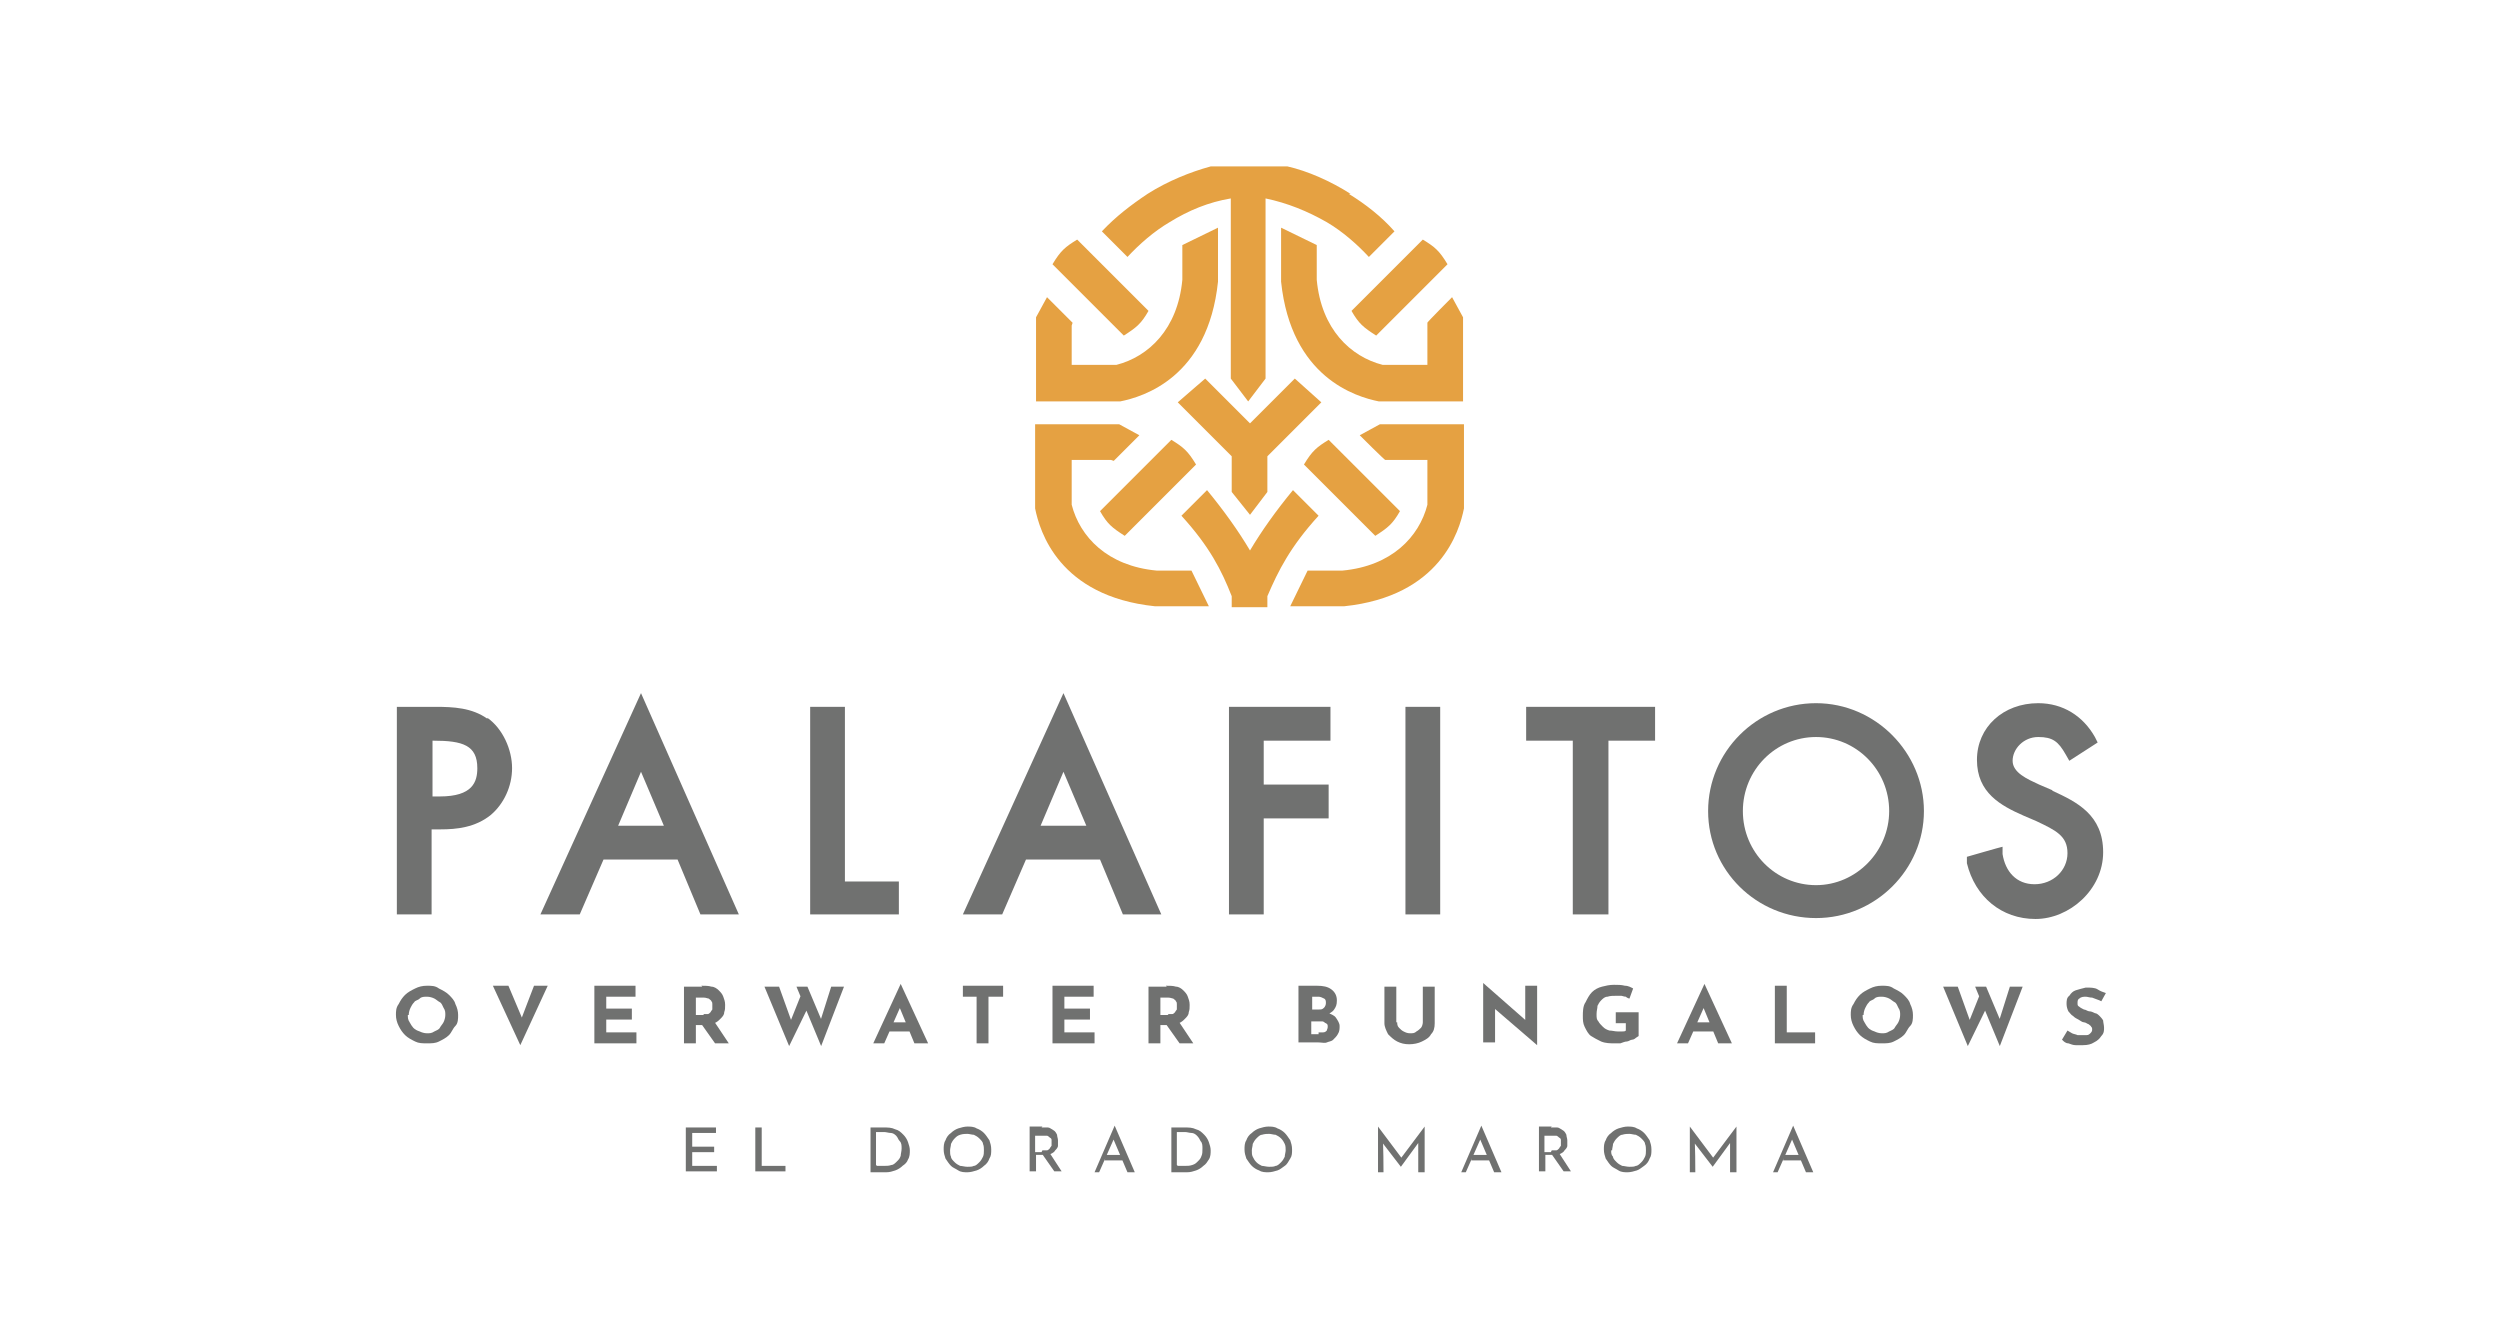 <?xml version="1.0" encoding="UTF-8"?>
<svg id="Layer_1" xmlns="http://www.w3.org/2000/svg" baseProfile="tiny" version="1.2" viewBox="0 0 273.4 146.4">
  <!-- Generator: Adobe Illustrator 29.7.1, SVG Export Plug-In . SVG Version: 2.1.1 Build 8)  -->
  <g>
    <path d="M75,123.3h3.3v.6h-2.6v1.5h2.4v.6h-2.4v1.5h2.7v.6h-3.4v-4.9Z" fill="#707170"/>
    <path d="M82.6,123.3h.7v4.2h2.6v.6h-3.3v-4.9Z" fill="#707170"/>
    <path d="M95.2,128.2v-4.9h1.4c.5,0,.9,0,1.3.2.4.1.6.3.9.6.2.2.4.5.5.8.1.3.2.6.2.9s0,.7-.2,1c-.1.3-.3.5-.6.7-.2.2-.5.4-.8.5-.3.1-.6.2-1,.2h-1.6ZM95.9,127.5h.8c.3,0,.5,0,.8-.1.2,0,.4-.2.6-.4.2-.2.3-.3.4-.6,0-.2.1-.5.1-.8s0-.6-.2-.8-.2-.4-.4-.6c-.2-.2-.4-.3-.6-.3-.2,0-.5-.1-.7-.1h-.9v3.6Z" fill="#707170"/>
    <path d="M103.2,125.7c0-.3,0-.7.2-1,.1-.3.3-.6.6-.8.2-.2.5-.4.8-.5.3-.1.7-.2,1-.2s.7,0,1,.2c.3.1.6.3.8.5.2.2.4.5.6.8.1.3.2.6.2,1s0,.7-.2,1c-.1.3-.3.6-.6.8-.2.2-.5.4-.8.5-.3.1-.7.2-1,.2s-.7,0-1-.2-.6-.3-.8-.5c-.2-.2-.4-.5-.6-.8-.1-.3-.2-.6-.2-1ZM103.9,125.8c0,.3,0,.5.1.7,0,.2.2.4.4.6.2.2.4.3.6.4.2,0,.5.1.8.1s.5,0,.7-.1c.2,0,.4-.2.6-.4.2-.2.3-.4.4-.6.1-.2.1-.5.1-.7s0-.5-.1-.7c0-.2-.2-.4-.4-.6-.2-.2-.4-.3-.6-.4-.2,0-.5-.1-.7-.1s-.5,0-.8.1-.4.2-.6.4-.3.4-.4.6c0,.2-.1.5-.1.7Z" fill="#707170"/>
    <path d="M113.9,123.3c.3,0,.5,0,.7,0s.4.2.6.3c.2.1.3.3.4.5,0,.2.1.4.1.6s0,.4,0,.6-.2.4-.3.5c-.1.2-.3.3-.5.4s-.5.1-.8.1h-.8v1.8h-.7v-4.9h1.4ZM114,125.8c.2,0,.4,0,.5,0,.1,0,.2-.1.3-.2,0,0,.1-.2.2-.3,0-.1,0-.2,0-.3s0-.2,0-.3c0-.1,0-.2-.2-.3,0,0-.2-.2-.3-.2s-.3,0-.5,0h-.8v1.8h.7ZM114.8,126.1l1.3,2h-.8l-1.4-2h.8Z" fill="#707170"/>
    <path d="M119.7,128.2l2.2-5.1h0l2.2,5.1h-.8l-1.7-4,.5-.3-1.9,4.3h-.7ZM121,126.3h1.9l.2.6h-2.3l.2-.6Z" fill="#707170"/>
    <path d="M128.1,128.2v-4.9h1.4c.5,0,.9,0,1.3.2.4.1.6.3.9.6.2.2.4.5.5.8.1.3.2.6.2.9s0,.7-.2,1-.3.5-.6.7c-.2.2-.5.4-.8.5-.3.1-.6.2-1,.2h-1.6ZM128.8,127.5h.8c.3,0,.5,0,.8-.1s.4-.2.6-.4c.2-.2.3-.3.4-.6.1-.2.1-.5.1-.8s0-.6-.2-.8c-.1-.2-.2-.4-.4-.6-.2-.2-.4-.3-.6-.3-.2,0-.5-.1-.7-.1h-.9v3.6Z" fill="#707170"/>
    <path d="M136.1,125.7c0-.3,0-.7.2-1,.1-.3.3-.6.6-.8.2-.2.5-.4.8-.5.3-.1.7-.2,1-.2s.7,0,1,.2c.3.1.6.3.8.5.2.2.4.5.6.8.1.3.2.6.2,1s0,.7-.2,1-.3.6-.6.8-.5.4-.8.5c-.3.1-.7.2-1,.2s-.7,0-1-.2c-.3-.1-.6-.3-.8-.5-.2-.2-.4-.5-.6-.8-.1-.3-.2-.6-.2-1ZM136.9,125.8c0,.3,0,.5.1.7.1.2.2.4.4.6.2.2.4.3.6.4.2,0,.5.1.8.1s.5,0,.7-.1c.2,0,.4-.2.6-.4.2-.2.3-.4.4-.6,0-.2.1-.5.1-.7s0-.5-.1-.7c-.1-.2-.2-.4-.4-.6-.2-.2-.4-.3-.6-.4-.2,0-.5-.1-.7-.1s-.5,0-.8.1c-.2,0-.4.2-.6.4s-.3.4-.4.6c0,.2-.1.5-.1.7Z" fill="#707170"/>
    <path d="M150.7,128.2v-5h0l2.7,3.6h-.3c0,0,2.7-3.6,2.7-3.6h0v5h-.7v-3.5.3s-1.9,2.6-1.9,2.6h0l-2-2.6v-.3c.1,0,.1,3.5.1,3.5h-.7Z" fill="#707170"/>
    <path d="M159.8,128.2l2.2-5.1h0l2.2,5.1h-.8l-1.7-4,.5-.3-1.9,4.3h-.7ZM161.1,126.3h1.9l.2.6h-2.3l.2-.6Z" fill="#707170"/>
    <path d="M169.6,123.3c.3,0,.5,0,.7,0s.4.2.6.3c.2.1.3.3.4.5,0,.2.1.4.1.6s0,.4,0,.6c0,.2-.2.4-.3.5-.1.2-.3.3-.5.4s-.5.1-.8.1h-.8v1.8h-.7v-4.9h1.4ZM169.7,125.8c.2,0,.4,0,.5,0s.2-.1.3-.2c0,0,.1-.2.2-.3,0-.1,0-.2,0-.3s0-.2,0-.3c0-.1,0-.2-.2-.3,0,0-.2-.2-.3-.2s-.3,0-.5,0h-.8v1.8h.7ZM170.5,126.1l1.3,2h-.8l-1.4-2h.8Z" fill="#707170"/>
    <path d="M175.4,125.7c0-.3,0-.7.2-1,.1-.3.3-.6.6-.8.2-.2.5-.4.8-.5.3-.1.7-.2,1-.2s.7,0,1,.2c.3.1.6.3.8.5.2.2.4.5.6.8.1.3.2.6.2,1s0,.7-.2,1c-.1.3-.3.6-.6.8s-.5.4-.8.5c-.3.1-.7.2-1,.2s-.7,0-1-.2-.6-.3-.8-.5c-.2-.2-.4-.5-.6-.8-.1-.3-.2-.6-.2-1ZM176.2,125.8c0,.3,0,.5.2.7,0,.2.2.4.4.6.2.2.4.3.6.4.2,0,.5.1.8.1s.5,0,.7-.1c.2,0,.4-.2.6-.4.2-.2.3-.4.4-.6.1-.2.1-.5.1-.7s0-.5-.1-.7c0-.2-.2-.4-.4-.6-.2-.2-.4-.3-.6-.4-.2,0-.5-.1-.7-.1s-.5,0-.8.1c-.2,0-.4.2-.6.4-.2.2-.3.4-.4.6,0,.2-.1.5-.1.7Z" fill="#707170"/>
    <path d="M184.8,128.2v-5h0l2.7,3.6h-.3c0,0,2.7-3.6,2.7-3.6h0v5h-.7v-3.5.3s-1.9,2.6-1.9,2.6h0l-2-2.6v-.3c.1,0,.1,3.5.1,3.5h-.7Z" fill="#707170"/>
    <path d="M193.9,128.2l2.2-5.1h0l2.2,5.1h-.8l-1.7-4,.5-.3-1.9,4.3h-.7ZM195.2,126.3h1.9l.2.6h-2.3l.2-.6Z" fill="#707170"/>
  </g>
  <g>
    <path d="M53.3,78.6h0c-1.7-1.2-3.7-1.3-5.7-1.3h-4.2v22.7h3.8v-9.3h1c1.7,0,3.8-.2,5.5-1.6,1.4-1.2,2.3-3.1,2.3-5.1s-1-4.3-2.7-5.5ZM52.2,84c0,1.5-.5,3.1-4.1,3.1h-.8v-6.1h.1c3.2,0,4.8.5,4.8,3Z" fill="#707170"/>
    <path d="M59.2,100h4.2l2.6-6h8.1l2.5,6h4.2l-10.7-24.2-11,24.2ZM70.1,84.4l2.5,5.9h-5l2.5-5.9Z" fill="#707170"/>
    <polygon points="92.4 77.3 88.6 77.3 88.6 100 98.3 100 98.3 96.4 92.4 96.4 92.4 77.3" fill="#707170"/>
    <path d="M105.4,100h4.2l2.6-6h8.1l2.5,6h4.2l-10.7-24.2-11,24.2ZM116.3,84.4l2.5,5.9h-5l2.5-5.9Z" fill="#707170"/>
    <polygon points="134.4 100 138.2 100 138.2 89.5 145.3 89.5 145.3 85.8 138.2 85.8 138.2 81 145.5 81 145.5 77.3 134.4 77.3 134.4 100" fill="#707170"/>
    <rect x="153.7" y="77.3" width="3.8" height="22.7" fill="#707170"/>
    <polygon points="166.9 81 172 81 172 100 175.9 100 175.9 81 181 81 181 77.3 166.9 77.3 166.9 81" fill="#707170"/>
    <path d="M198.6,76.9c-6.5,0-11.8,5.3-11.8,11.8s5.3,11.7,11.8,11.7,11.8-5.3,11.8-11.7-5.3-11.8-11.8-11.8ZM206.6,88.7c0,4.4-3.6,8.1-8,8.1s-8-3.6-8-8.1,3.6-8.1,8-8.1,8,3.6,8,8.1Z" fill="#707170"/>
    <path d="M224.4,86.4l-1.4-.6c-1.3-.6-2.9-1.3-2.9-2.6s1.2-2.6,2.8-2.6,2.2.5,3,1.9l.4.7,3.1-2-.3-.6c-1.3-2.3-3.5-3.7-6.2-3.7-3.8,0-6.7,2.6-6.7,6.2s2.6,5,5.1,6.1l1.4.6c2.1,1,3.4,1.6,3.4,3.5s-1.6,3.4-3.6,3.4-3.2-1.4-3.5-3.3v-.8c-.1,0-3.9,1.1-3.9,1.1v.7c.9,3.7,3.8,6.1,7.5,6.1s7.4-3.2,7.4-7.3-2.9-5.5-5.5-6.7Z" fill="#707170"/>
  </g>
  <g>
    <path d="M43.3,111c0-.4,0-.8.3-1.2.2-.4.4-.7.7-1,.3-.3.7-.5,1.1-.7.4-.2.8-.3,1.3-.3s.9,0,1.3.3c.4.2.8.4,1.1.7s.6.6.7,1c.2.4.3.8.3,1.2s0,.9-.3,1.2-.4.7-.7,1c-.3.3-.7.5-1.1.7-.4.2-.8.2-1.3.2s-.9,0-1.3-.2c-.4-.2-.8-.4-1.1-.7-.3-.3-.5-.6-.7-1-.2-.4-.3-.8-.3-1.2ZM44.6,111c0,.3,0,.5.2.8.1.2.3.5.4.6.2.2.4.3.7.4.2.1.5.2.8.2s.5,0,.8-.2c.2-.1.5-.2.6-.4s.3-.4.4-.6.2-.5.2-.8,0-.5-.2-.8c-.1-.2-.2-.5-.4-.6s-.4-.3-.6-.4c-.2-.1-.5-.2-.8-.2s-.6,0-.8.2-.5.2-.6.4c-.2.2-.3.4-.4.6s-.2.5-.2.8Z" fill="#707170"/>
    <path d="M55.6,107.8l1.9,4.5h-.8c0-.1,1.7-4.5,1.7-4.5h1.5l-3,6.5-3-6.5h1.6Z" fill="#707170"/>
    <path d="M65,107.8h4.5v1.2h-3.2v1.3h2.8v1.2h-2.8v1.4h3.3v1.2h-4.6v-6.2Z" fill="#707170"/>
    <path d="M76.7,107.8c.4,0,.8,0,1.1.1.3,0,.6.2.8.4.2.2.4.4.5.7.1.3.2.5.2.9s0,.5-.1.8c0,.3-.2.5-.4.7s-.4.4-.7.5c-.3.1-.7.2-1.1.2h-.9v2h-1.3v-6.2h2ZM76.9,110.9c.2,0,.4,0,.5,0,.1,0,.2-.1.3-.2,0,0,.1-.2.2-.3,0-.1,0-.2,0-.3s0-.2,0-.3c0-.1,0-.2-.1-.3,0-.1-.2-.2-.3-.3-.1,0-.3-.1-.5-.1h-.9v1.9h.9ZM78.1,111.7l1.6,2.4h-1.5l-1.7-2.4h1.6Z" fill="#707170"/>
    <path d="M83.7,107.9h1.5l1.4,3.9h-.2c0,0,1.2-3,1.2-3l.6,1.7-1.9,3.9-2.7-6.5ZM87,107.9h1.3l1.6,3.8h-.2s1.2-3.8,1.2-3.8h1.4l-2.5,6.5-2.7-6.5Z" fill="#707170"/>
    <path d="M95.5,114.1l3-6.5h0l3,6.5h-1.5l-1.9-4.6.9-.6-2.3,5.2h-1.3ZM97.5,111.8h2l.5,1h-2.8l.4-1Z" fill="#707170"/>
    <path d="M105.3,107.8h4.4v1.2h-1.6v5.1h-1.3v-5.1h-1.5v-1.2Z" fill="#707170"/>
    <path d="M115.1,107.8h4.5v1.2h-3.2v1.3h2.8v1.2h-2.8v1.4h3.3v1.2h-4.6v-6.2Z" fill="#707170"/>
    <path d="M127.5,107.8c.4,0,.8,0,1.1.1.3,0,.6.2.8.4.2.2.4.4.5.7.1.3.2.5.2.9s0,.5-.1.8c0,.3-.2.5-.4.7s-.4.4-.7.5c-.3.1-.7.2-1.1.2h-.9v2h-1.3v-6.2h2ZM127.7,110.9c.2,0,.4,0,.5,0,.1,0,.2-.1.3-.2,0,0,.1-.2.2-.3,0-.1,0-.2,0-.3s0-.2,0-.3c0-.1,0-.2-.1-.3,0-.1-.2-.2-.3-.3-.1,0-.3-.1-.5-.1h-.9v1.9h.9ZM128.9,111.7l1.6,2.4h-1.5l-1.7-2.4h1.6Z" fill="#707170"/>
    <path d="M144,107.8c.7,0,1.2.1,1.6.4.4.3.6.7.6,1.2s-.1.7-.3,1c-.2.3-.5.4-.8.6s-.7.2-1.2.2l-.2-.7c.5,0,1,0,1.4.2s.8.3,1,.6c.2.3.4.6.4.9s0,.6-.2.9c-.1.2-.3.4-.5.6s-.5.2-.7.3-.6,0-.9,0h-2.2v-6.2h1.9ZM144.2,110.4c.3,0,.4,0,.6-.2.1-.1.2-.3.2-.5s0-.4-.2-.5-.4-.2-.6-.2h-.7v1.4h.8ZM144.2,112.9c.2,0,.4,0,.5,0,.2,0,.3-.1.4-.2,0-.1.1-.2.1-.4s0-.3-.2-.4c-.1,0-.2-.2-.4-.2-.2,0-.3,0-.5,0h-.7v1.4h.8Z" fill="#707170"/>
    <path d="M152.8,111.8c0,.2,0,.4.2.6s.3.3.5.4c.2.1.4.2.7.2s.5,0,.7-.2c.2-.1.4-.3.5-.4s.2-.4.2-.6v-3.9h1.3v4c0,.5-.1.9-.4,1.2-.2.4-.6.6-1,.8-.4.2-.9.3-1.4.3s-.9-.1-1.3-.3c-.4-.2-.7-.5-1-.8-.2-.4-.4-.8-.4-1.2v-4h1.3v3.9Z" fill="#707170"/>
    <path d="M168.1,114.3l-5-4.3.4.2v3.8s-1.3,0-1.3,0v-6.5h0l4.9,4.3h-.3c0-.1,0-4,0-4h1.3v6.5h0Z" fill="#707170"/>
    <path d="M178.9,113.5c0,0-.2.2-.4.2-.2,0-.4.2-.6.2s-.4.1-.7.2c-.2,0-.4,0-.6,0-.5,0-1,0-1.5-.2-.4-.2-.8-.4-1.1-.6s-.5-.6-.7-1c-.2-.4-.2-.8-.2-1.2s0-1.1.3-1.5c.2-.4.4-.8.7-1.1s.7-.5,1.1-.6c.4-.1.8-.2,1.3-.2s.8,0,1.2.1c.4,0,.7.2.9.3l-.4,1.1c-.1,0-.3-.1-.4-.2-.2,0-.4-.1-.5-.1-.2,0-.4,0-.5,0-.4,0-.7,0-1,.1-.3,0-.5.2-.7.4-.2.2-.3.4-.4.6,0,.3-.1.5-.1.9s0,.6.2.8c.1.2.3.4.5.6.2.2.4.3.7.4.3,0,.6.1.9.1s.4,0,.5,0c.2,0,.3,0,.4-.1v-.8h-1.1v-1.2h2.5v2.6Z" fill="#707170"/>
    <path d="M183.4,114.1l3-6.5h0l3,6.5h-1.5l-1.9-4.6.9-.6-2.3,5.2h-1.3ZM185.4,111.8h2l.5,1h-2.8l.4-1Z" fill="#707170"/>
    <path d="M194.1,107.8h1.3v5.1h3.1v1.2h-4.4v-6.2Z" fill="#707170"/>
    <path d="M202.4,111c0-.4,0-.8.3-1.2.2-.4.4-.7.7-1,.3-.3.7-.5,1.1-.7.4-.2.8-.3,1.3-.3s.9,0,1.3.3c.4.2.8.4,1.1.7s.6.6.7,1c.2.4.3.8.3,1.2s0,.9-.3,1.2-.4.7-.7,1c-.3.3-.7.5-1.1.7-.4.2-.8.2-1.3.2s-.9,0-1.3-.2c-.4-.2-.8-.4-1.1-.7-.3-.3-.5-.6-.7-1-.2-.4-.3-.8-.3-1.2ZM203.7,111c0,.3,0,.5.2.8.1.2.3.5.4.6.2.2.4.3.7.4.2.1.5.2.8.2s.5,0,.8-.2c.2-.1.5-.2.6-.4s.3-.4.4-.6.2-.5.2-.8,0-.5-.2-.8c-.1-.2-.2-.5-.4-.6s-.4-.3-.6-.4c-.2-.1-.5-.2-.8-.2s-.6,0-.8.2-.5.2-.6.4c-.2.2-.3.4-.4.6s-.2.5-.2.8Z" fill="#707170"/>
    <path d="M212.6,107.9h1.5l1.4,3.9h-.2c0,0,1.2-3,1.2-3l.6,1.7-1.9,3.9-2.7-6.5ZM215.9,107.9h1.3l1.6,3.8h-.2s1.2-3.8,1.2-3.8h1.4l-2.5,6.5-2.7-6.5Z" fill="#707170"/>
    <path d="M229.6,109.4c-.3-.1-.5-.2-.8-.3-.3,0-.5-.1-.7-.1s-.5,0-.7.2c-.2.1-.2.3-.2.5s0,.3.2.4c.1.1.3.2.5.3.2,0,.4.2.6.2.2,0,.4.1.6.2.2,0,.4.2.5.3.1.1.3.3.4.5,0,.2.1.5.1.8s0,.6-.3.9c-.2.3-.4.5-.8.7-.3.2-.7.3-1.2.3s-.5,0-.8,0-.5-.1-.8-.2c-.3,0-.5-.2-.7-.4l.6-1c.2.1.3.2.5.3s.4.1.6.2c.2,0,.4,0,.5,0s.3,0,.5,0c.2,0,.3-.1.4-.2.1-.1.2-.2.2-.4s0-.2-.1-.3c0-.1-.2-.2-.3-.3-.1,0-.3-.2-.5-.2-.2,0-.4-.2-.6-.3s-.4-.2-.6-.4c-.2-.1-.3-.3-.5-.5-.1-.2-.2-.5-.2-.8s0-.7.3-.9c.2-.3.4-.5.7-.6s.7-.2,1.1-.3c.5,0,1,0,1.3.2s.6.3.9.4l-.5.9Z" fill="#707170"/>
  </g>
  <g>
    <path d="M147.7,21.2c-2.2-1.4-4.7-2.5-6.9-3h-8.4c-2.2.6-4.7,1.6-6.9,3-1.8,1.2-3.5,2.5-5,4.1l2.8,2.8c1.3-1.4,2.9-2.8,4.6-3.8,2.1-1.3,4.3-2.2,6.7-2.6v19.7l1.9,2.5,1.9-2.5v-19.7c2.4.5,4.6,1.4,6.7,2.6,1.7,1,3.3,2.4,4.6,3.8l2.8-2.8c-1.4-1.6-3.2-3-5-4.1Z" fill="#e5a142"/>
    <path d="M125.6,34l-7.8-7.8c-1.3.8-1.8,1.2-2.7,2.7l7.8,7.8c1.4-.9,1.9-1.3,2.7-2.7Z" fill="#e5a142"/>
    <path d="M153.1,55.9l-7.8-7.8c-1.3.8-1.8,1.2-2.7,2.7l7.8,7.8c1.4-.9,1.9-1.3,2.7-2.7Z" fill="#e5a142"/>
    <path d="M147.8,34l7.8-7.8c1.3.8,1.8,1.2,2.7,2.7l-7.8,7.8c-1.4-.9-1.9-1.3-2.7-2.7Z" fill="#e5a142"/>
    <path d="M120.3,55.9l7.8-7.8c1.3.8,1.8,1.2,2.7,2.7l-7.8,7.8c-1.4-.9-1.9-1.3-2.7-2.7Z" fill="#e5a142"/>
    <polygon points="128.8 44 131.8 41.4 136.7 46.3 141.6 41.4 144.5 44 138.6 49.9 138.6 53.8 136.7 56.3 134.7 53.8 134.7 49.9 128.8 44" fill="#e5a142"/>
    <path d="M133.2,30.7v-5.8s-3.9,1.9-3.9,1.9v3.8c-.5,5.4-3.7,8.4-7.2,9.3h-4.9v-4.3s.1-.3.1-.3l-2.8-2.8-1.2,2.2v9.2s9.2,0,9.2,0c2.5-.5,9.6-2.6,10.7-13.1Z" fill="#e5a142"/>
    <path d="M140.1,30.7v-5.8l3.9,1.9v3.8c.5,5.4,3.7,8.4,7.2,9.3h4.9v-4.6c-.1,0,2.7-2.8,2.7-2.8l1.2,2.2v9.2h-9.2c-2.5-.5-9.6-2.6-10.7-13.1Z" fill="#e5a142"/>
    <path d="M126.4,66.3h5.8s-1.9-3.9-1.9-3.9h-3.8c-5.4-.5-8.4-3.7-9.3-7.2v-4.9h4.3s.3.1.3.1l2.8-2.8-2.2-1.2h-9.2s0,9.2,0,9.2c.5,2.5,2.6,9.6,13.1,10.7Z" fill="#e5a142"/>
    <path d="M146.9,66.3h-5.8l1.9-3.9h3.8c5.4-.5,8.4-3.7,9.3-7.2v-4.9h-4.6c0,.1-2.8-2.7-2.8-2.7l2.2-1.2h9.2v9.2c-.5,2.5-2.6,9.6-13.1,10.7Z" fill="#e5a142"/>
    <path d="M141.4,53.6q-2.8,3.4-4.7,6.6-1.9-3.2-4.7-6.6l-2.8,2.8c3.1,3.4,4.4,6,5.5,8.8v1.2h3.9v-1.2c1.2-2.8,2.5-5.4,5.6-8.8l-2.8-2.8Z" fill="#e5a142"/>
  </g>
</svg>